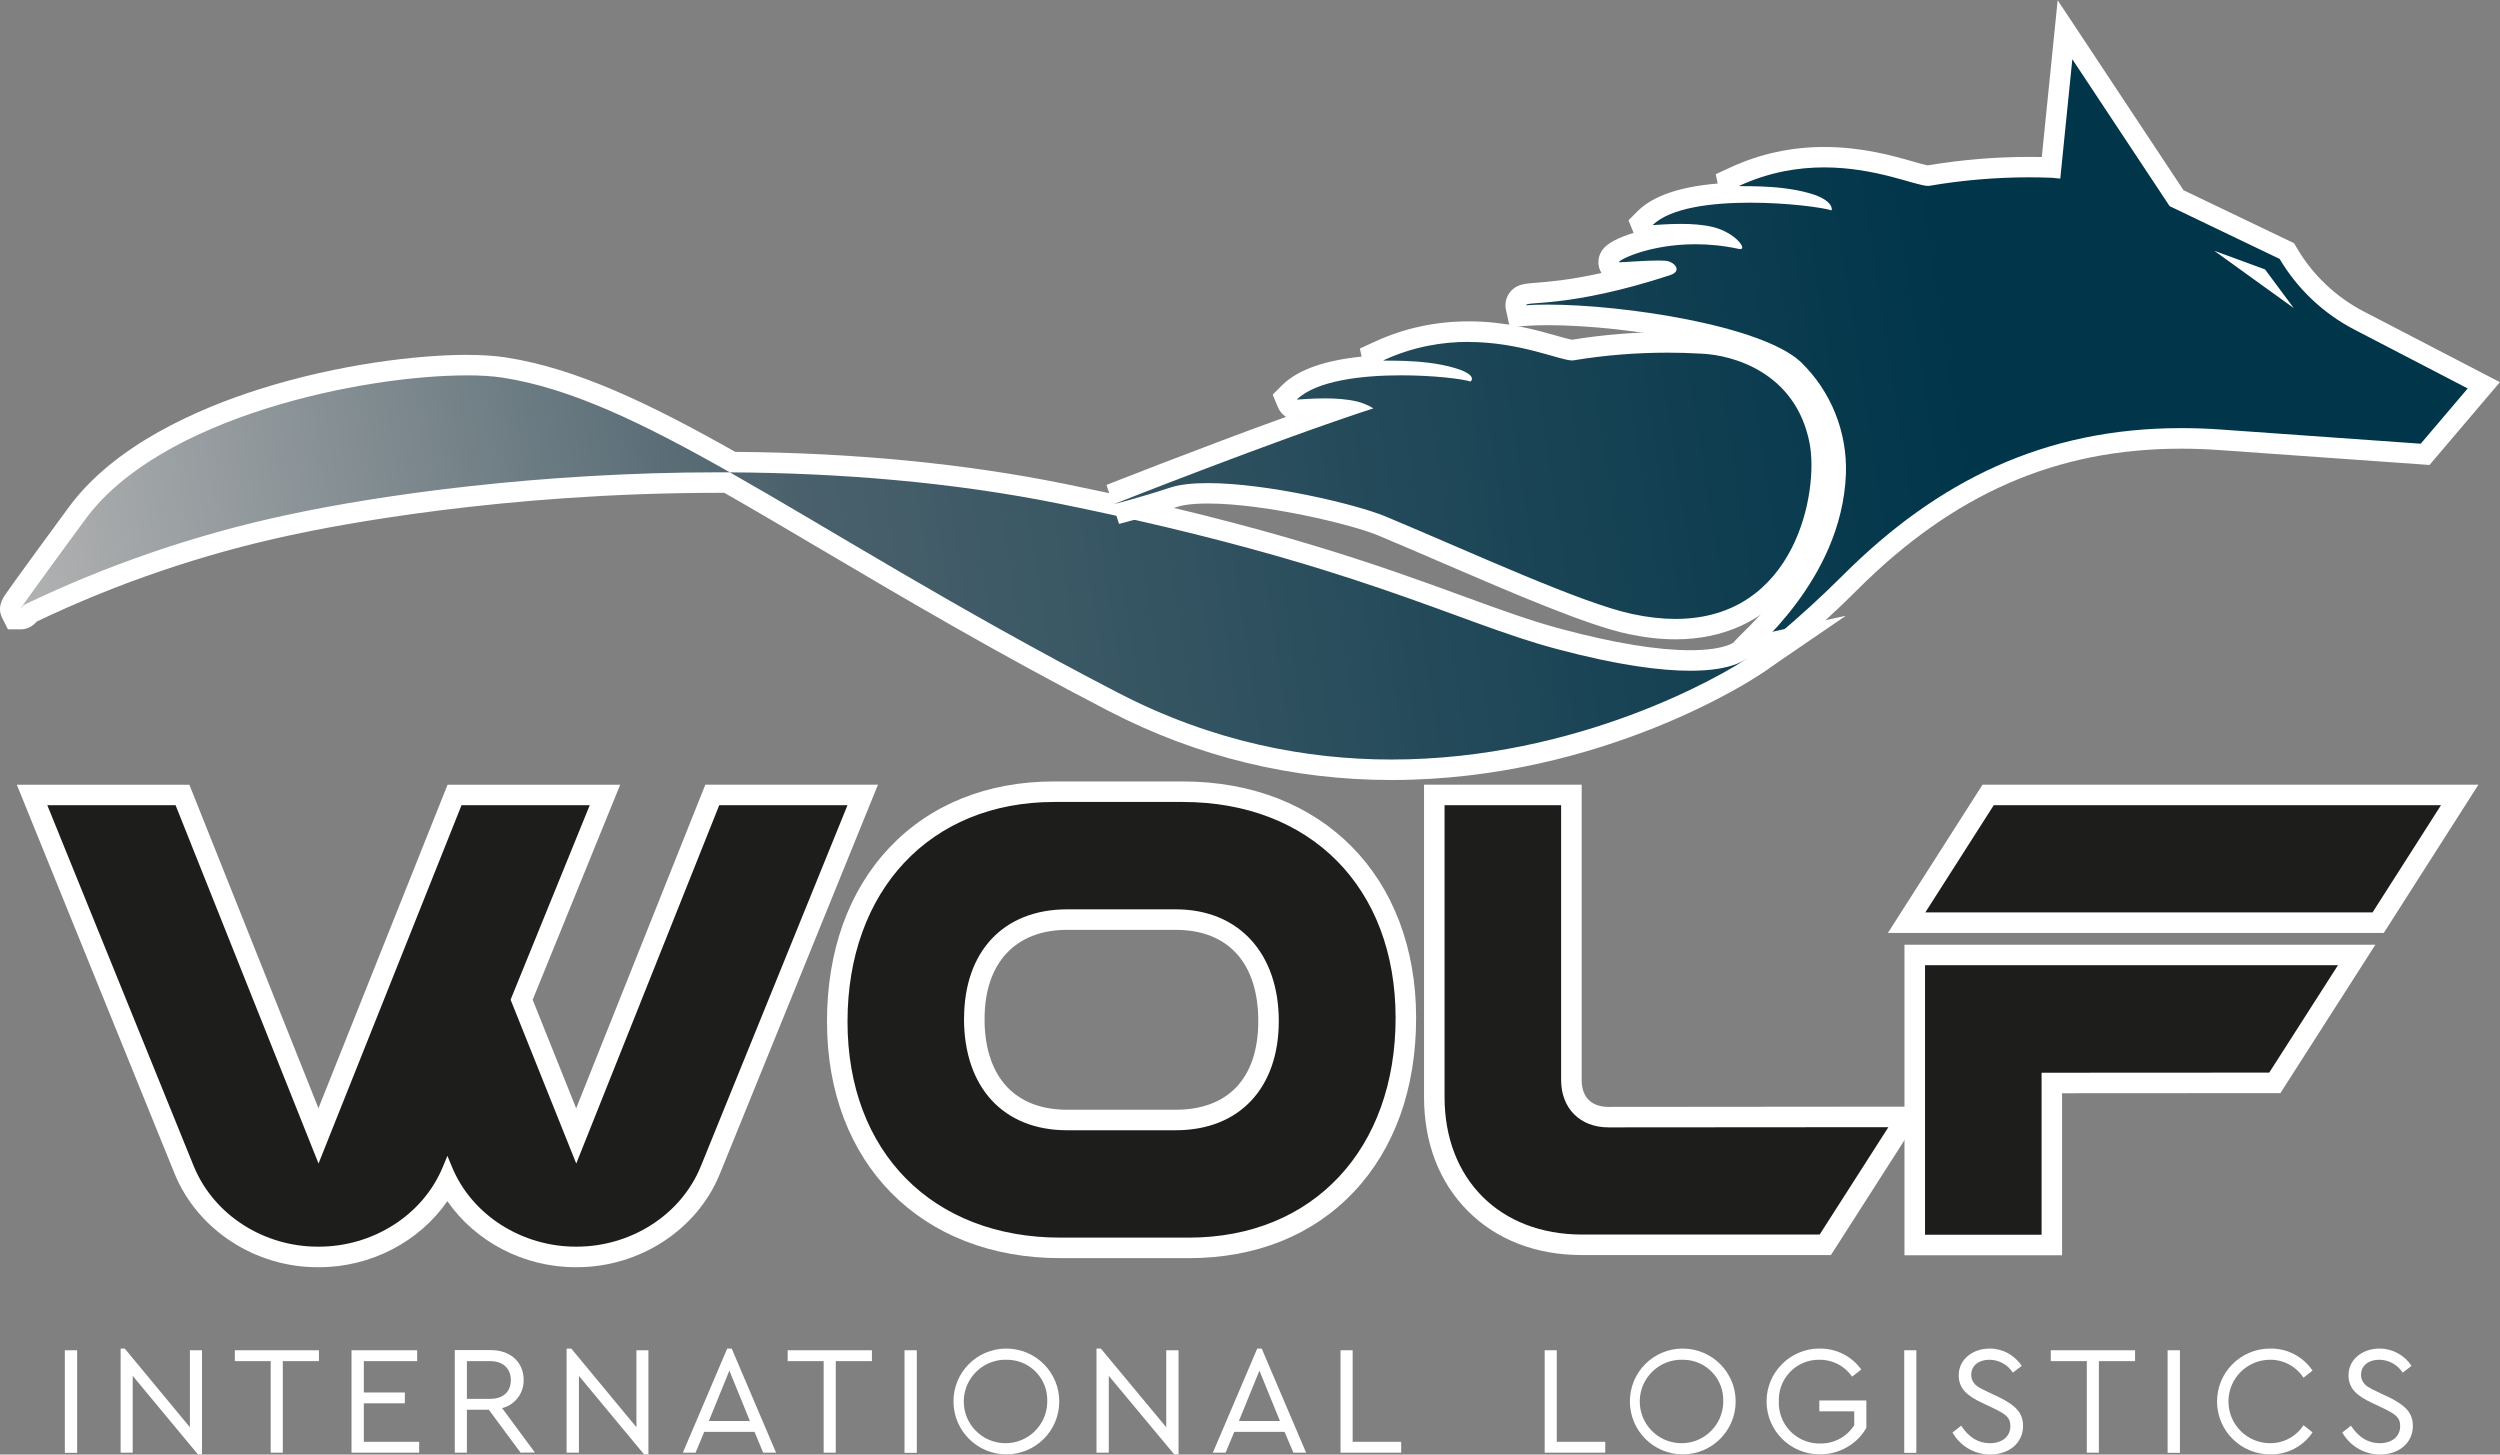 <svg xmlns="http://www.w3.org/2000/svg" xmlns:xlink="http://www.w3.org/1999/xlink" id="Capa_2" data-name="Capa 2" viewBox="0 0 609.29 354.49"><rect x="0" y="0" width="609.29" height="354.49" fill="#808080" stroke="none"/><defs><style>      .cls-1 {        fill: url(#Degradado_sin_nombre_3);      }      .cls-1, .cls-2, .cls-3, .cls-4, .cls-5 {        stroke-width: 0px;      }      .cls-2 {        fill: url(#Degradado_sin_nombre_3-3);      }      .cls-3 {        fill: url(#Degradado_sin_nombre_3-2);      }      .cls-4 {        fill: #1d1d1b;      }      .cls-5 {        fill: #fff;      }    </style><linearGradient id="Degradado_sin_nombre_3" data-name="Degradado sin nombre 3" x1="-4.86" y1="268.47" x2="532.35" y2="351.02" gradientTransform="translate(0 425.52) scale(1 -1)" gradientUnits="userSpaceOnUse"><stop offset="0" stop-color="#b2b2b2"></stop><stop offset=".35" stop-color="#4a616c"></stop><stop offset=".68" stop-color="#1b4556"></stop><stop offset=".9" stop-color="#00354a"></stop></linearGradient><linearGradient id="Degradado_sin_nombre_3-2" data-name="Degradado sin nombre 3" x1="8.37" y1="253.56" x2="549.54" y2="336.72" xlink:href="#Degradado_sin_nombre_3"></linearGradient><linearGradient id="Degradado_sin_nombre_3-3" data-name="Degradado sin nombre 3" x1="5.98" y1="250.56" x2="537.39" y2="332.21" xlink:href="#Degradado_sin_nombre_3"></linearGradient></defs><g id="Capa_1-2" data-name="Capa 1"><g id="Capa_1-3" data-name="Capa 1"><g><path class="cls-4" d="m77.38,306.33c-14.21,0-27.26-8.5-32.46-21.14L7.82,193.74h36.67l33.15,83.08,33.16-83.08h36.66l-20.31,49.91,13.3,33.19,33.16-83.1h36.67l-37.15,91.44c-5.15,12.65-18.22,21.15-32.53,21.15h-.3c-13.25,0-25.43-7.29-31.25-18.42-5.81,11.12-18.01,18.42-31.26,18.42h-.4Z"></path><path class="cls-5" d="m206.55,196.24l-35.75,88c-4.93,12.11-17.34,19.59-30.21,19.59h-.3c-12.86,0-25.27-7.48-30.2-19.59l-1.05-2.54-1.05,2.54c-4.93,12.11-17.35,19.59-30.21,19.59h-.3s-.07,0-.1,0c-12.82,0-25.16-7.47-30.15-19.59L11.53,196.24h31.26l34.84,87.33,34.85-87.33h31.25l-19.29,47.4,16,39.93,34.85-87.33h31.26m7.43-5h-42.08l-1.26,3.15-30.22,75.72-10.6-26.45,18.53-45.53,2.8-6.88h-42.07l-1.26,3.15-30.21,75.69-30.2-75.69-1.26-3.15H4.1l2.79,6.88,35.7,88c5.59,13.59,19.57,22.71,34.78,22.71h.12s.28,0,.28,0c12.67,0,24.44-6.25,31.26-16.1,6.81,9.84,18.58,16.1,31.25,16.1h.3c15.31,0,29.31-9.12,34.84-22.7l35.75-88,2.8-6.88h0Z"></path></g><g><path class="cls-4" d="m258.44,304.13c-32.53,0-54.39-22.16-54.39-55.14,0-16.55,5.01-30.61,14.5-40.66,9.5-10.06,22.77-15.38,38.39-15.38h31.29c32.54,0,54.4,22.16,54.4,55.14,0,16.55-5.01,30.61-14.48,40.65-9.5,10.07-22.78,15.39-38.42,15.39h-31.29Zm-20.98-54.6c.46,14.7,8.83,23.43,22.6,23.43h26.48c14.16,0,22.62-9.02,22.62-24.12s-8.46-24.72-22.62-24.72h-26.46c-14.16,0-22.62,9.02-22.62,24.12v1.29Z"></path><path class="cls-5" d="m288.23,195.45c31.11,0,51.9,20.78,51.9,52.64s-20,53.54-50.4,53.54h-31.29c-31.11,0-51.89-20.79-51.89-52.64s20.04-53.54,50.39-53.54h31.29m-28.17,80.01h26.48c15.55,0,25.12-10.32,25.12-26.62s-9.57-27.22-25.12-27.22h-26.46c-15.55,0-25.12,10.32-25.12,26.62h-.02c0,16.75,9.57,27.22,25.12,27.22m28.17-85.01h-31.29c-16.33,0-30.23,5.59-40.21,16.17-9.93,10.52-15.18,25.17-15.18,42.37,0,34.48,22.86,57.64,56.89,57.64h31.29c16.34,0,30.26-5.59,40.24-16.17,9.92-10.52,15.16-25.17,15.16-42.37,0-34.48-22.87-57.64-56.9-57.64h0Zm-48.27,58.91v-1.12c0-13.54,7.53-21.62,20.12-21.62h26.46c12.79,0,20.12,8.1,20.12,22.22s-7.52,21.62-20.12,21.62h-26.48c-12.45,0-19.73-7.67-20.1-21.1h0Z"></path></g><g><path class="cls-4" d="m385.56,303.38c-21.53,0-36-14.47-36-36v-73.64h33.41v69.5c0,5.48,3.54,9.02,9.02,9.02l72.81-.05-19.95,31.17h-59.29Z"></path><path class="cls-5" d="m380.47,196.24v67c0,6.88,4.64,11.52,11.52,11.52l68.24-.05-16.75,26.17h-57.92c-20,0-33.5-13.46-33.5-33.5v-71.14h28.41m5-5h-38.41v76.14c0,11.18,3.71,20.8,10.72,27.8,7,7,16.61,10.7,27.78,10.7h60.66l1.48-2.3,16.75-26.17,4.93-7.7h-9.14s-68.24.06-68.24.06c-4.14,0-6.52-2.38-6.52-6.52v-72h0Z"></path></g><g><path class="cls-4" d="m466.66,303.42v-70.68h107.71l-19.95,31.17-54.35.03v39.48h-33.41Zm-1.99-78.55l19.87-31.13h114.93l-19.87,31.13h-114.93Z"></path><path class="cls-5" d="m594.91,196.24l-16.68,26.13h-109l16.68-26.13h109m-25.11,39l-16.75,26.17-55.48.03v39.48h-28.41v-65.68h100.64m34.23-44h-120.86l-1.47,2.31-16.68,26.13-4.91,7.69h120.86l1.47-2.31,16.68-26.13,4.91-7.69h0Zm-25.1,39h-114.78v75.68h38.41v-39.48l50.48-.03h2.73s1.47-2.3,1.47-2.3l16.75-26.17,4.93-7.7h0Z"></path></g><rect class="cls-5" x="15.8" y="329.08" width="3" height="25"></rect><polygon class="cls-5" points="49.23 329.08 49.23 354.45 48.23 354.45 32.34 335.32 32.34 354.04 29.4 354.04 29.4 328.67 30.4 328.67 46.28 347.84 46.28 329.08 49.23 329.08"></polygon><polygon class="cls-5" points="65.97 331.73 57.23 331.73 57.23 329.08 77.73 329.08 77.73 331.73 68.92 331.73 68.92 354.04 65.97 354.04 65.97 331.73"></polygon><polygon class="cls-5" points="85.67 329.08 101.67 329.08 101.67 331.73 88.67 331.73 88.67 339.37 98.67 339.37 98.67 342.01 88.67 342.01 88.67 351.39 102.16 351.39 102.16 354.04 85.67 354.04 85.67 329.08"></polygon><path class="cls-5" d="m126.88,354.04l-7.75-10.47h-5.34v10.47h-2.95v-25h8.78c4.84,0,8,3,8,7.23.09,3.25-2.09,6.13-5.25,6.91l8,10.82-3.49.04Zm-13.09-13.12h5.71c3.22,0,5-1.82,5-4.58s-1.85-4.61-5-4.61h-5.71v9.19Z"></path><polygon class="cls-5" points="158.03 329.08 158.03 354.45 156.97 354.45 141.09 335.32 141.09 354.04 138.09 354.04 138.09 328.67 139.23 328.67 155.11 347.84 155.11 329.08 158.03 329.08"></polygon><path class="cls-5" d="m183.89,348.97h-12.26l-2.11,5.07h-3.1l10.81-25.37h1.1l10.81,25.37h-3.14l-2.11-5.07Zm-6.13-14.93l-5,12.28h10l-5-12.28Z"></path><polygon class="cls-5" points="200.74 331.73 191.97 331.73 191.97 329.08 212.5 329.08 212.5 331.73 203.69 331.73 203.69 354.04 200.74 354.04 200.74 331.73"></polygon><rect class="cls-5" x="220.44" y="329.08" width="3" height="25"></rect><path class="cls-5" d="m245.32,328.67c7.12.03,12.87,5.82,12.84,12.94s-5.82,12.87-12.94,12.84c-7.1-.03-12.84-5.79-12.84-12.89-.02-7.1,5.71-12.87,12.81-12.89.04,0,.09,0,.13,0Zm0,2.72c-5.61-.14-10.28,4.29-10.43,9.91s4.29,10.28,9.91,10.43,10.28-4.29,10.43-9.91c0-.1,0-.2,0-.3.18-5.41-4.05-9.94-9.46-10.12-.14,0-.28,0-.42,0h-.03Z"></path><polygon class="cls-5" points="287.23 329.08 287.23 354.45 286.17 354.45 270.23 335.32 270.23 354.04 267.23 354.04 267.23 328.67 268.29 328.67 284.23 347.84 284.23 329.08 287.23 329.08"></polygon><path class="cls-5" d="m313.06,348.97h-12.25l-2.12,5.07h-3.1l10.82-25.37h1.09l10.82,25.37h-3.09l-2.17-5.07Zm-6.12-14.93l-5,12.28h10l-5-12.28Z"></path><polygon class="cls-5" points="326.71 329.08 329.66 329.08 329.66 351.39 341.49 351.39 341.49 354.04 326.71 354.04 326.71 329.08"></polygon><polygon class="cls-5" points="376.46 329.08 379.41 329.08 379.41 351.39 391.23 351.39 391.23 354.04 376.46 354.04 376.46 329.08"></polygon><path class="cls-5" d="m410.11,328.67c7.12,0,12.89,5.76,12.9,12.88,0,7.12-5.76,12.89-12.88,12.9s-12.89-5.76-12.9-12.88h0c-.02-7.11,5.71-12.88,12.81-12.9.02,0,.05,0,.07,0Zm0,2.72c-5.61-.17-10.3,4.25-10.47,9.87s4.25,10.3,9.87,10.47,10.3-4.25,10.47-9.87c0-.11,0-.22,0-.34.18-5.41-4.06-9.94-9.46-10.12-.13,0-.25,0-.38,0h-.03Z"></path><path class="cls-5" d="m443.45,328.67c4.02-.07,7.82,1.83,10.17,5.1l-2.23,1.74c-1.8-2.6-4.77-4.15-7.94-4.12-5.38-.09-9.82,4.2-9.92,9.58,0,.18,0,.37,0,.55-.21,5.47,4.05,10.07,9.52,10.28.18,0,.36,0,.54,0,3.36.08,6.52-1.62,8.32-4.46v-3.37h-8.51v-2.65h11.46v6.66c-1.12,1.98-2.75,3.61-4.73,4.73-2.03,1.17-4.34,1.77-6.69,1.73-7.12,0-12.89-5.77-12.9-12.88s5.77-12.89,12.88-12.9h.01,0Z"></path><rect class="cls-5" x="464.09" y="329.08" width="2.95" height="25"></rect><path class="cls-5" d="m477.96,347.46c1.85,2.84,4.2,4.27,7,4.27,3,0,5-1.62,5-4.16,0-2.27-1.36-3-4.16-4.38l-2.8-1.33c-3.44-1.62-5.63-3.36-5.63-6.69,0-3.89,3.44-6.5,7.52-6.5,3.16-.02,6.11,1.58,7.83,4.23l-2.16,1.63c-1.25-1.94-3.4-3.13-5.71-3.14-2.45,0-4.42,1.32-4.42,3.63-.03.64.14,1.27.49,1.81.64,1,1.55,1.44,3.52,2.39l2.79,1.32c3.93,1.93,5.82,3.74,5.82,7,0,4.12-3.4,6.95-8,6.95-3.81,0-7.32-2.04-9.19-5.36l2.1-1.67Z"></path><polygon class="cls-5" points="508.59 331.73 499.81 331.73 499.81 329.08 520.35 329.08 520.35 331.73 511.53 331.73 511.53 354.04 508.59 354.04 508.59 331.73"></polygon><rect class="cls-5" x="528.28" y="329.08" width="3" height="25"></rect><path class="cls-5" d="m553.23,328.67c4.15-.1,8.06,1.93,10.37,5.37l-2.2,1.74c-1.78-2.75-4.85-4.41-8.13-4.39-5.62,0-10.17,4.56-10.16,10.18,0,5.61,4.55,10.16,10.16,10.16,3.28.02,6.35-1.63,8.13-4.38l2.2,1.74c-2.31,3.44-6.22,5.47-10.37,5.36-7.12,0-12.89-5.77-12.9-12.88s5.77-12.89,12.88-12.9h.01Z"></path><path class="cls-5" d="m572.96,347.46c1.86,2.84,4.2,4.27,7,4.27,3,0,5-1.62,5-4.16,0-2.27-1.36-3-4.16-4.38l-2.8-1.33c-3.44-1.62-5.63-3.36-5.63-6.69,0-3.89,3.44-6.5,7.52-6.5,3.16-.02,6.11,1.57,7.83,4.23l-2.15,1.63c-1.25-1.94-3.4-3.12-5.71-3.14-2.46,0-4.43,1.32-4.43,3.63-.03.64.14,1.27.49,1.81.65,1,1.55,1.44,3.52,2.39l2.79,1.32c3.93,1.93,5.82,3.74,5.82,7,0,4.12-3.4,6.95-8,6.95-3.81,0-7.32-2.05-9.19-5.36l2.1-1.67Z"></path><g><g><path class="cls-1" d="m424.24,162.5l-.44-2.07c-.28-1.46.44-2.17,2.38-4.07,5.05-4.96,20.41-20.06,21.2-40.95.33-9.51-3.41-18.76-10.24-25.39-8.69-8.09-41.35-13.27-60-13.27-1.86,0-3.55.05-5.04.15l-2.15.15-.46-2.11c-.16-.75,0-1.52.46-2.14.84-1.13,1.92-1.21,4.54-1.41,4.04-.31,13.03-.99,27.46-5.34-1.59.06-3.25.16-4.57.25-1.2.08-2.06.13-2.54.13-1.98,0-2.53-1.42-2.65-1.86-.21-.86-.02-1.68.49-2.32,1.33-1.68,8.58-4.72,18.23-5.15-.42-.01-.85-.02-1.3-.02-2.3,0-4.33.14-5.54.23-.58.04-.99.06-1.17.06h-1.67l-.74-1.56-.64-1.54,1.18-1.19c3.75-3.6,10.77-5.63,20.95-6.08-.25-.28-.44-.65-.54-1.14l-.43-1.96,1.85-.87c6.81-3.13,14.13-4.72,21.74-4.72,8.88,0,16.22,2.1,21.08,3.48,1.77.51,3.61,1.03,4.23,1.03,8.07-1.38,16.4-2.09,24.68-2.09,1.76,0,3.55.03,5.31.1l3.4-33.61,27.2,41.06,26.87,12.89.39.65c4.12,6.95,10.1,12.6,17.28,16.31l30.35,15.76-14.3,16.83-49.88-3.54c-3.23-.23-6.45-.35-9.56-.35-31.08,0-56.76,11.19-80.79,35.23-6.24,6.24-12.12,11.37-15.07,13.87-7.73,6.56-8.56,6.56-9.43,6.56h-2.07Z"></path><path class="cls-5" d="m505.06,14.44l23.71,35.8,26.81,12.86c4.36,7.35,10.69,13.33,18.28,17.26l27.56,14.31-11.45,13.47-48.62-3.45c-3.32-.24-6.56-.35-9.74-.35-33.22,0-59.32,12.72-82.56,35.96-10.37,10.36-21.85,19.69-22.74,19.69-.03,0-.05-.01-.05-.03-.17-.89,22.62-18.11,23.62-44.46.35-10.24-3.64-20.15-11-27.28-9.52-8.87-43.01-13.98-61.74-13.98-1.9,0-3.66.05-5.21.16-.23-1.05,10.64.68,35.05-7.32,3.23-1.05,1-3.35-1-3.51-.57-.05-1.24-.07-1.98-.07-3.41,0-8.07.42-9.18.42-.15,0-.24,0-.24-.03-.12-.52,7.39-4.36,18.62-4.36,3.26,0,6.84.32,10.63,1.15.12.03.23.04.32.04,1.66,0-1.26-4.02-6.61-5.37-2.45-.61-5.36-.78-7.94-.78-3.35,0-6.16.29-6.71.29-.07,0-.11,0-.1-.02,4.39-4.22,14.37-5.44,23.72-5.44,9.2,0,17.8,1.19,19.84,1.87,0,0,0,0,0,0,.18,0,.64-2.43-5.2-4.13-8.04-2.35-17.93-1.54-17.26-1.85,7.32-3.37,14.37-4.49,20.69-4.49,12.66,0,22.35,4.51,25.31,4.51.12,0,.24,0,.34-.02,8.04-1.38,16.18-2.07,24.34-2.07,1.85,0,3.7.04,5.55.11l2,.2,2.94-29.1m53.96,60.65l-7-9.42-12.39-4.55,19.39,13.97M501.49,0l-1.41,13.94-2.46,24.33c-1.02-.02-2.05-.03-3.06-.03-8.27,0-16.6.7-24.76,2.07-.68-.12-2.2-.55-3.45-.91-4.99-1.43-12.54-3.58-21.77-3.58-7.97,0-15.63,1.66-22.77,4.95l-3.65,1.68.47,2.28c-9.1.76-15.58,2.95-19.31,6.53l-.04.04-.04.04-2.36,2.36,1.26,3.06c-3.44,1.04-6.23,2.39-7.46,3.95-.99,1.25-1.35,2.84-.98,4.37l.02.09.02.09c.12.42.3.86.56,1.28-7.93,1.76-13.21,2.16-16.03,2.38-2.8.21-4.83.37-6.35,2.41-.89,1.19-1.21,2.71-.9,4.16l.92,4.21,4.3-.3c1.43-.1,3.07-.15,4.87-.15,20.24,0,50.72,5.62,58.29,12.61,6.31,6.13,9.75,14.69,9.45,23.48-.75,19.88-15.58,34.45-20.45,39.24-2.02,1.98-3.61,3.55-3.08,6.33.45,2.37,2.54,4.1,4.96,4.1,1.69,0,2.62,0,11.05-7.15,2.98-2.53,8.92-7.71,15.22-14.01,23.54-23.54,48.65-34.5,79.03-34.5,3.06,0,6.21.11,9.39.34l48.62,3.45,2.52.18,1.64-1.93,11.45-13.47,4.07-4.78-5.57-2.89-27.56-14.31c-6.77-3.51-12.4-8.82-16.28-15.37l-.77-1.3-1.37-.66-25.57-12.26-22.95-34.65-7.74-11.68h0Z"></path></g><g><path class="cls-3" d="m339.14,187.6c-23.79,0-46.58-5.55-67.72-16.51-27.48-14.24-50.04-27.56-69.94-39.32-8.59-5.07-16.72-9.87-24.28-14.17-.67,0-1.34,0-2.01,0-52.99,0-93.71,7.95-104.93,10.38-21.7,4.65-42.84,11.87-62.85,21.45-.71.88-1.3,1.44-2.4,1.44h-1.54l-.7-1.37c-.73-1.44-.66-1.53,3.03-6.65,2.62-3.64,6.99-9.63,12.98-17.79,10.71-14.59,30.52-23.2,45.25-27.86,19.17-6.06,38.21-8.22,49.62-8.22,3.57,0,6.65.2,9.16.58,16.99,2.62,34.58,11.1,55.71,23.05,29.06.19,56.21,2.81,80.69,7.8,49.83,10.15,76.79,20.01,96.48,27.21,8.92,3.26,16.63,6.08,24.29,8.12,13.01,3.47,23.75,5.23,31.94,5.23,5.68,0,9.81-.83,12.27-2.47.31-.2.66-.44,1.18-.55l12.5-2.72-10.56,7.22c-.37.25-37.35,25.14-88.19,25.15Z"></path><path class="cls-5" d="m113.67,91.48c3.44,0,6.42.19,8.78.55,16.56,2.55,34.05,10.97,55.42,23.08-.9,0-1.79,0-2.68,0-43.55,0-82.58,5.47-105.46,10.44-22.1,4.74-43.56,12.09-63.92,21.89,0,0-.74.94-.79.94-.1,0,2.14-3.25,15.79-21.83,18.46-25.13,67.89-35.06,92.86-35.06m64.2,23.63c26.25.14,54.04,2.29,80.86,7.75,72.39,14.75,95.88,28.7,120.63,35.29,15.25,4.07,25.6,5.31,32.58,5.31,10.81,0,13.56-2.98,13.98-3.07-5.84,3.99-41.15,24.71-86.78,24.71-20.67,0-43.45-4.25-66.57-16.23-39.85-20.65-69.88-39.7-94.7-53.76m-64.2-28.63c-11.6,0-30.93,2.19-50.38,8.34-15.08,4.77-35.39,13.63-46.51,28.76-6,8.17-10.37,14.16-13,17.81-1.06,1.47-1.84,2.58-2.33,3.28-.79,1.15-2.26,3.28-.9,5.96l1.39,2.74h3.08c1.89,0,3.06-.91,3.95-1.91,19.69-9.38,40.48-16.46,61.8-21.03,11.17-2.42,51.67-10.33,104.41-10.33.45,0,.9,0,1.35,0,7.38,4.2,15.3,8.88,23.67,13.82,19.93,11.77,42.52,25.11,70.06,39.38,21.5,11.14,44.67,16.79,68.87,16.79,51.6,0,89.23-25.33,89.6-25.58l21.13-14.45-25.01,5.44c-.98.21-1.63.65-2.03.91-2.55,1.69-7.33,2.05-10.89,2.05-7.97,0-18.5-1.73-31.29-5.14-7.56-2.01-15.21-4.81-24.08-8.05-19.76-7.22-46.83-17.12-96.84-27.31-24.46-4.98-51.54-7.62-80.53-7.84-21.12-11.92-38.78-20.37-55.99-23.03-2.64-.4-5.85-.61-9.55-.61h0Z"></path></g><g><path class="cls-2" d="m408.35,153.35c-3.48,0-7.19-.42-11.05-1.24-9.72-2.07-27.54-9.75-44.76-17.17-5.3-2.28-10.78-4.64-15.83-6.75-6.75-2.79-27.96-7.93-42.34-7.93-3.63,0-6.48.33-8.46.99-7.38,2.43-13.55,3.99-13.81,4.05l-1.53-4.75c.35-.14,31.94-12.64,55.71-20.82-1.04-.08-2.17-.12-3.38-.12-2.31,0-4.35.14-5.57.23-.58.04-.99.07-1.18.07h-1.67l-.74-1.56-.64-1.54,1.18-1.19c4.43-4.26,12.83-5.9,20.7-6.42-.13-.22-.23-.49-.3-.8l-.43-1.96,1.85-.87c6.81-3.13,14.12-4.72,21.73-4.72,8.87,0,16.21,2.09,21.07,3.48,1.78.51,3.62,1.03,4.24,1.03,7.62-1.26,15.46-1.9,23.24-1.9,2.74,0,5.51.08,8.25.24,11.19.45,25.49,6.94,28.82,23.75,1.43,7.21.25,22.86-9.01,34.13-6.32,7.7-15.35,11.77-26.1,11.77h0Z"></path><path class="cls-5" d="m357.85,83.34c12.65,0,22.34,4.51,25.31,4.51.13,0,.24,0,.34-.03,7.57-1.25,15.23-1.87,22.89-1.87,2.7,0,5.41.08,8.11.23,8.02.32,23.13,4.67,26.51,21.74,2.33,11.76-3.3,42.92-32.66,42.92-3.22,0-6.72-.37-10.53-1.19-12.47-2.66-39.01-14.95-60.15-23.79-7.33-3.03-28.94-8.12-43.3-8.12-3.68,0-6.88.33-9.25,1.12-7.37,2.43-13.63,4-13.63,4,0,0,39.08-15.49,63.23-23.34-1.21-.75-2.53-1.3-3.91-1.65-2.44-.6-5.33-.78-7.91-.78-3.37,0-6.19.29-6.74.29-.07,0-.11,0-.1-.02,4.78-4.6,15.77-5.89,25.42-5.89,7.95,0,14.99.88,16.85,1.5,0,0,0,0,.01,0,.22,0,1.9-1.63-3.91-3.32-8.04-2.35-17.93-1.53-17.26-1.84,7.32-3.37,14.37-4.49,20.68-4.49m0-5c-7.97,0-15.63,1.66-22.77,4.94l-3.65,1.68.41,1.97c-9.01.91-15.46,3.2-19.24,6.84l-.03.03-.03.03-2.36,2.36,1.28,3.09c.35.85,1,1.72,1.96,2.33-21.22,7.68-43.45,16.48-43.75,16.59l3.06,9.5c.26-.07,6.52-1.64,13.98-4.1,1.2-.4,3.49-.87,7.68-.87,13.85,0,34.97,5.08,41.39,7.74,5.02,2.1,10.49,4.46,15.78,6.74,17.34,7.47,35.27,15.2,45.24,17.32,4.03.86,7.92,1.3,11.57,1.3,11.53,0,21.22-4.39,28.04-12.69,9.81-11.94,11.05-28.54,9.53-36.2-3.61-18.22-19.03-25.26-31.17-25.76-2.77-.16-5.58-.24-8.35-.24-7.79,0-15.63.63-23.32,1.88-.68-.12-2.21-.55-3.47-.91-4.99-1.42-12.54-3.58-21.76-3.58h0Z"></path></g></g></g></g></svg>